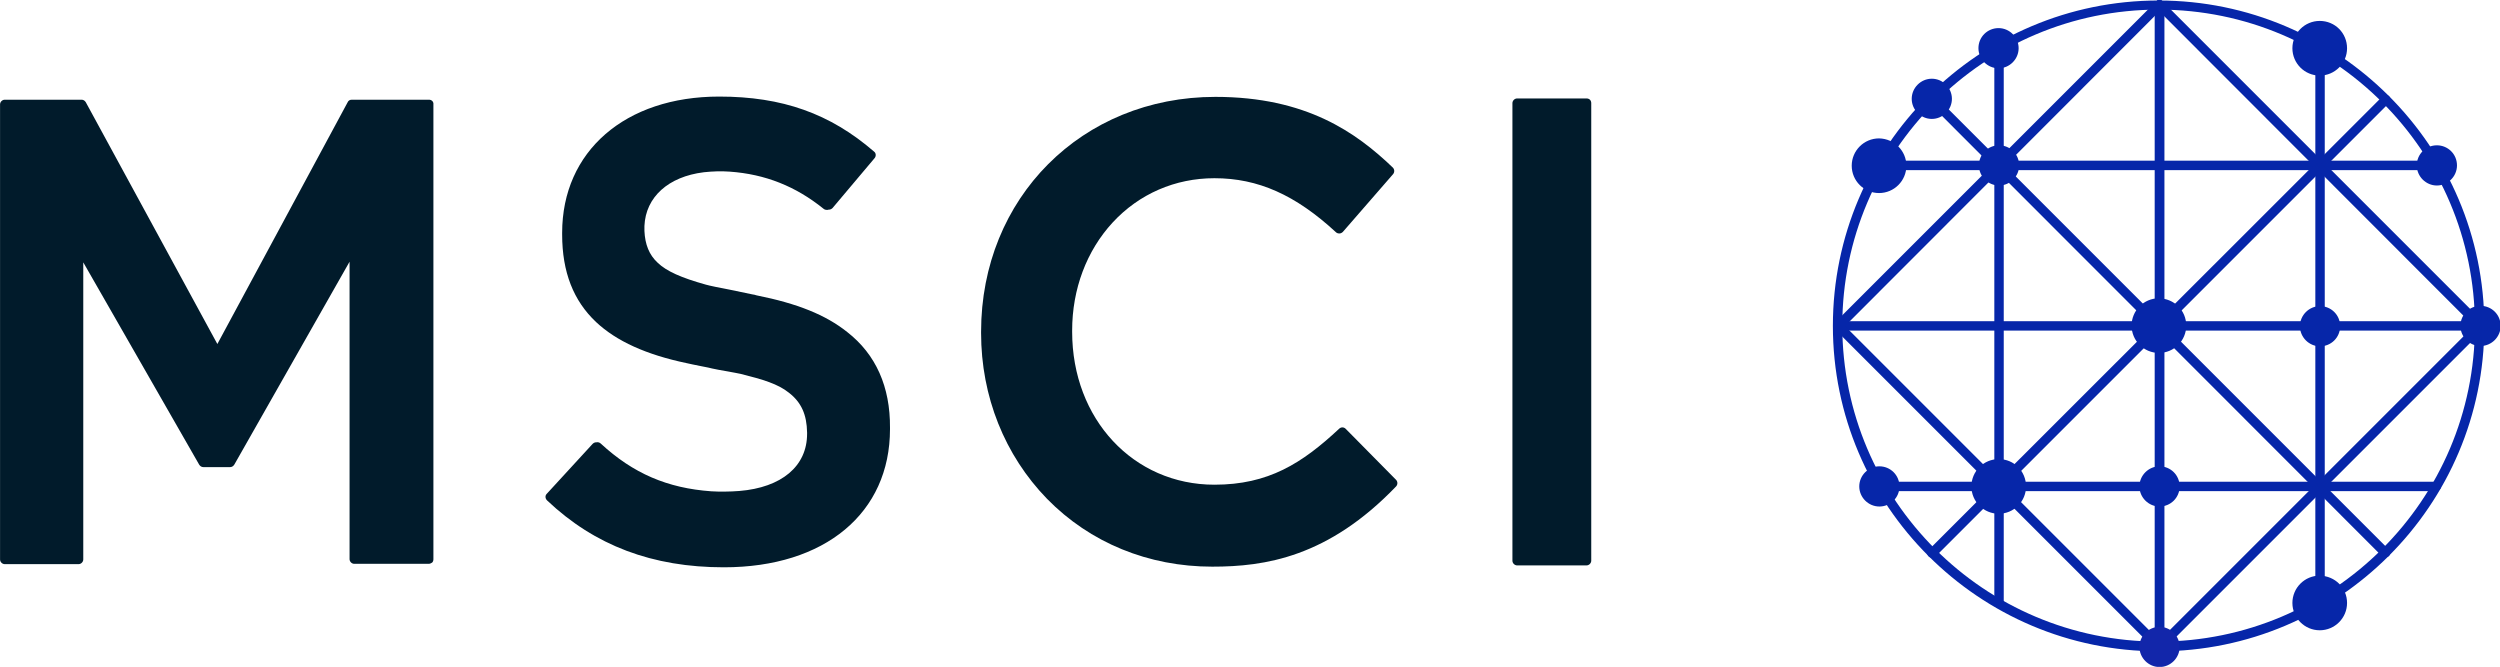 <?xml version="1.0" encoding="UTF-8"?>
<svg width="297.77mm" height="79.427mm" version="1.1" viewBox="0 0 1125.4 300.2" xml:space="preserve" xmlns="http://www.w3.org/2000/svg">
<style type="text/css">
	.st0{fill:#0626A9;}
	.st1{fill:#1226AA;}
	.st2{fill:#011B2B;}
</style>
<g transform="matrix(1.414 0 0 1.414 -144.2 -101.72)">
	<path class="st0" d="m861.4 249.4c-0.4 0-0.8-0.1-1.1-0.4l-144.4-144.5c-0.6-0.6-0.6-1.5 0-2.1s1.5-0.6 2.1 0l144.5 144.5c0.6 0.6 0.6 1.5 0 2.1-0.3 0.2-0.7 0.4-1.1 0.4z"/>


	<path class="st0" d="m717.1 249.5c-0.4 0-0.8-0.1-1.1-0.4-0.6-0.6-0.6-1.5 0-2.1l144.5-144.4c0.6-0.6 1.5-0.6 2.1 0s0.6 1.5 0 2.1l-144.4 144.4c-0.3 0.3-0.7 0.4-1.1 0.4z"/>


	<path class="st0" d="m789.5 279.4c-0.8 0-1.5-0.7-1.5-1.5v-204.4c0-0.8 0.7-1.5 1.5-1.5s1.5 0.7 1.5 1.5v204.4c0 0.8-0.7 1.5-1.5 1.5z"/>


	<path class="st0" d="m891.7 177.2h-204.5c-0.8 0-1.5-0.7-1.5-1.5s0.7-1.5 1.5-1.5h204.4c0.8 0 1.5 0.7 1.5 1.5s-0.6 1.5-1.4 1.5z"/>


	<path class="st0" d="m877.8 126.1h-177.5c-0.8 0-1.5-0.7-1.5-1.5s0.7-1.5 1.5-1.5h177.5c0.8 0 1.5 0.7 1.5 1.5s-0.7 1.5-1.5 1.5z"/>


	<path class="st0" d="m877.6 228.3h-177.3c-0.8 0-1.5-0.7-1.5-1.5s0.7-1.5 1.5-1.5h177.3c0.8 0 1.5 0.7 1.5 1.5s-0.6 1.5-1.5 1.5z"/>


	<path class="st0" d="m789.5 279.4c-0.8 0-1.5-0.7-1.5-1.5v-204.4c0-0.8 0.7-1.5 1.5-1.5s1.5 0.7 1.5 1.5v204.4c0 0.8-0.7 1.5-1.5 1.5z"/>


	<path class="st0" d="m738.4 265.4c-0.8 0-1.5-0.7-1.5-1.5v-176.9c0-0.8 0.7-1.5 1.5-1.5s1.5 0.7 1.5 1.5v176.9c0 0.9-0.7 1.5-1.5 1.5z"/>


	<path class="st0" d="m840.6 265.4c-0.8 0-1.5-0.7-1.5-1.5v-176.6c0-0.8 0.7-1.5 1.5-1.5s1.5 0.7 1.5 1.5v176.6c0 0.9-0.7 1.5-1.5 1.5z"/>


	<path class="st0" d="m891.7 177.2c-0.4 0-0.8-0.1-1.1-0.4l-102.2-102.3c-0.6-0.6-0.6-1.5 0-2.1s1.5-0.6 2.1 0l102.2 102.2c0.6 0.6 0.6 1.5 0 2.1-0.3 0.3-0.6 0.5-1 0.5z"/>


	<path class="st0" d="m789.5 279.4c-0.4 0-0.8-0.1-1.1-0.4l-102.2-102.2c-0.6-0.6-0.6-1.5 0-2.1s1.5-0.6 2.1 0l102.2 102.2c0.6 0.6 0.6 1.5 0 2.1-0.3 0.3-0.7 0.4-1 0.4z"/>


	<path class="st0" d="m789.5 279.4c-0.4 0-0.8-0.1-1.1-0.4-0.6-0.6-0.6-1.5 0-2.1l102.2-102.2c0.6-0.6 1.5-0.6 2.1 0s0.6 1.5 0 2.1l-102.2 102.2c-0.3 0.3-0.7 0.4-1 0.4z"/>


	<path class="st0" d="m687.2 177.2c-0.4 0-0.8-0.1-1.1-0.4-0.6-0.6-0.6-1.5 0-2.1l102.3-102.3c0.6-0.6 1.5-0.6 2.1 0s0.6 1.5 0 2.1l-102.2 102.3c-0.3 0.2-0.7 0.4-1.1 0.4z"/>


	<path class="st0" d="m789.2 279.3c-57.2 0-103.7-46.5-103.7-103.6 0-57.2 46.5-103.6 103.7-103.6s103.7 46.5 103.7 103.6-46.5 103.6-103.7 103.6zm0-204.3c-55.5 0-100.7 45.2-100.7 100.6 0 55.5 45.2 100.6 100.7 100.6s100.7-45.1 100.7-100.6-45.2-100.6-100.7-100.6z"/>


	<path class="st0" d="m798 175.6c0 4.8-3.9 8.7-8.7 8.7s-8.7-3.9-8.7-8.7 3.9-8.7 8.7-8.7c4.9 0.1 8.7 3.9 8.7 8.7"/>


	<path class="st0" d="m795.9 226.8c0 3.6-2.9 6.4-6.4 6.4s-6.4-2.9-6.4-6.4 2.9-6.4 6.4-6.4 6.4 2.8 6.4 6.4"/>


	<path class="st0" d="m744.8 124.6c0 3.5-2.9 6.4-6.4 6.4s-6.4-2.9-6.4-6.4c0-3.6 2.9-6.4 6.4-6.4s6.4 2.8 6.4 6.4"/>


	<path class="st0" d="m747 226.8c0 4.8-3.9 8.7-8.7 8.7s-8.7-3.9-8.7-8.7 3.9-8.7 8.7-8.7c4.9 0 8.7 3.9 8.7 8.7"/>


	<path class="st0" d="m898.1 175.7c0 3.5-2.9 6.4-6.4 6.4s-6.4-2.9-6.4-6.4c0-3.6 2.9-6.4 6.4-6.4s6.4 2.8 6.4 6.4"/>


	<path class="st1" d="m795.9 277.9c0 3.5-2.9 6.4-6.4 6.4s-6.4-2.9-6.4-6.4 2.9-6.4 6.4-6.4 6.4 2.9 6.4 6.4"/>


	<path class="st0" d="m849.2 263.9c0 4.8-3.9 8.7-8.7 8.7s-8.7-3.9-8.7-8.7 3.9-8.7 8.7-8.7c4.9 0.1 8.7 3.9 8.7 8.7"/>


	<path class="st0" d="m706.7 226.8c0 3.6-2.9 6.4-6.4 6.4s-6.4-2.9-6.4-6.4 2.9-6.4 6.4-6.4 6.4 2.8 6.4 6.4"/>


	<path class="st0" d="m849.2 87.3c0 4.8-3.9 8.7-8.7 8.7s-8.7-3.9-8.7-8.7 3.9-8.7 8.7-8.7c4.9 0 8.7 3.9 8.7 8.7"/>


	<path class="st0" d="m708.9 124.7c0 4.8-3.9 8.7-8.7 8.7s-8.7-3.9-8.7-8.7 3.9-8.7 8.7-8.7c4.9 0.1 8.7 4 8.7 8.7"/>


	<path class="st0" d="m884.2 124.6c0 3.5-2.9 6.4-6.4 6.4s-6.4-2.9-6.4-6.4c0-3.6 2.9-6.4 6.4-6.4s6.4 2.8 6.4 6.4"/>


	<path class="st0" d="m847 175.8c0 3.6-2.9 6.4-6.4 6.4s-6.4-2.9-6.4-6.4 2.9-6.4 6.4-6.4 6.4 2.8 6.4 6.4"/>


	<path class="st0" d="m723.4 103.4c0 3.5-2.9 6.4-6.4 6.4s-6.4-2.9-6.4-6.4 2.9-6.4 6.4-6.4 6.4 2.9 6.4 6.4"/>
</g><g stroke-width="1.414">
<path class="st2" d="m193.11 44.885h-34.777c-0.848 0-1.555 0.424-1.838 1.131l-58.668 108.85-59.234-108.85c-0.424-0.707-1.131-1.131-1.838-1.131h-34.635c-1.131 0-2.12 0.99-2.12 2.12v204.84c0 1.131 0.99 2.12 2.12 2.12h33.222c1.131 0 2.12-0.99 2.12-2.12v-133.74l52.165 91.042c0.424 0.707 1.131 1.131 1.838 1.131h12.158c0.707 0 1.414-0.424 1.838-1.131l51.882-91.324v133.88c0 1.131 0.99 2.12 2.12 2.12h33.504c0.565 0 1.131-0.283 1.555-0.565 0.424-0.424 0.565-0.99 0.565-1.555v-204.7c0.141-1.272-0.848-2.12-1.979-2.12z"/>
<path class="st2" d="m714.2 44.319h-31.243c-1.131 0-2.12 0.99-2.12 2.12v205.97c0 1.131 0.99 2.12 2.12 2.12h31.243c1.131 0 2.12-0.99 2.12-2.12v-205.97c0-1.272-0.848-2.12-2.12-2.12z"/>
<path class="st2" d="m628.39 215.94-22.619-22.902c-0.848-0.848-2.12-0.848-2.969 0-16.682 15.551-31.808 25.164-56.124 25.164-36.473 0-64.04-29.546-64.04-68.847v-0.565c0-18.661 6.503-35.908 18.237-48.631 11.875-12.865 28.132-19.933 45.804-19.933 19.65 0 36.473 7.493 54.71 24.315 0.424 0.424 0.99 0.565 1.555 0.565s1.131-0.283 1.555-0.707l22.619-26.012c0.707-0.848 0.707-2.12-0.141-2.969-16.399-15.692-38.877-31.808-79.874-31.808-60.082 0-105.46 45.521-105.46 105.74v0.565c0 28.557 10.603 54.993 29.688 74.643 19.368 19.792 45.662 30.536 74.36 30.536 23.75 0 52.165-4.241 82.842-36.19 0.707-0.848 0.707-2.12-0.141-2.969z"/>
<path class="st2" d="m381.41 149.5c-9.755-7.775-22.478-12.865-40.856-16.54-0.141 0-0.565-0.141-0.99-0.283-0.283 0-0.565-0.141-0.848-0.141-1.838-0.424-5.938-1.272-10.179-2.12-4.524-0.848-9.33-1.838-10.744-2.262-11.168-3.11-17.813-6.079-21.771-9.896-3.817-3.534-5.655-8.199-5.938-14.278v-0.565-1.696c0.565-13.006 10.744-22.195 26.719-24.174 3.958-0.424 7.775-0.565 11.592-0.283 16.116 1.131 29.829 6.644 42.269 16.682 0.565 0.565 1.696 0.707 2.403 0.424h0.141c0.565 0 1.131-0.283 1.555-0.707l18.943-22.478c0.707-0.848 0.707-2.262-0.283-2.969-19.792-17.106-41.28-24.74-69.695-24.74-42.269 0-70.685 24.598-70.685 61.354v0.707c0 16.964 5.089 29.829 15.268 39.442 9.189 8.623 22.619 14.702 40.856 18.519 1.131 0.283 3.958 0.848 6.786 1.414 1.979 0.424 3.817 0.707 4.665 0.99 1.272 0.283 4.1 0.848 6.786 1.272 2.545 0.424 5.089 0.99 5.938 1.131 10.179 2.545 16.823 4.524 21.771 8.482 5.655 4.382 8.058 9.896 8.199 17.954v0.565c0 14.561-11.451 24.174-30.536 25.729-2.12 0.141-4.382 0.283-6.644 0.283-1.979 0-3.958 0-5.938-0.141-19.792-1.414-35.201-8.058-49.762-21.488-0.565-0.565-1.414-0.707-1.979-0.565h-0.141c-0.565 0-1.131 0.283-1.555 0.707l-20.64 22.478c-0.848 0.848-0.707 2.12 0.141 2.969 21.488 20.357 47.5 30.112 79.591 30.112 45.521 0 74.784-24.457 74.784-62.202v-0.565c0.141-18.519-6.362-33.08-19.226-43.118z"/>
<path class="st0" d="m908.72 21.7c0 4.948-4.1 9.048-9.048 9.048-4.948 0-9.048-4.1-9.048-9.048 0-5.089 4.1-9.048 9.048-9.048 4.948 0 9.048 4.1 9.048 9.048"/>
</g></svg>
